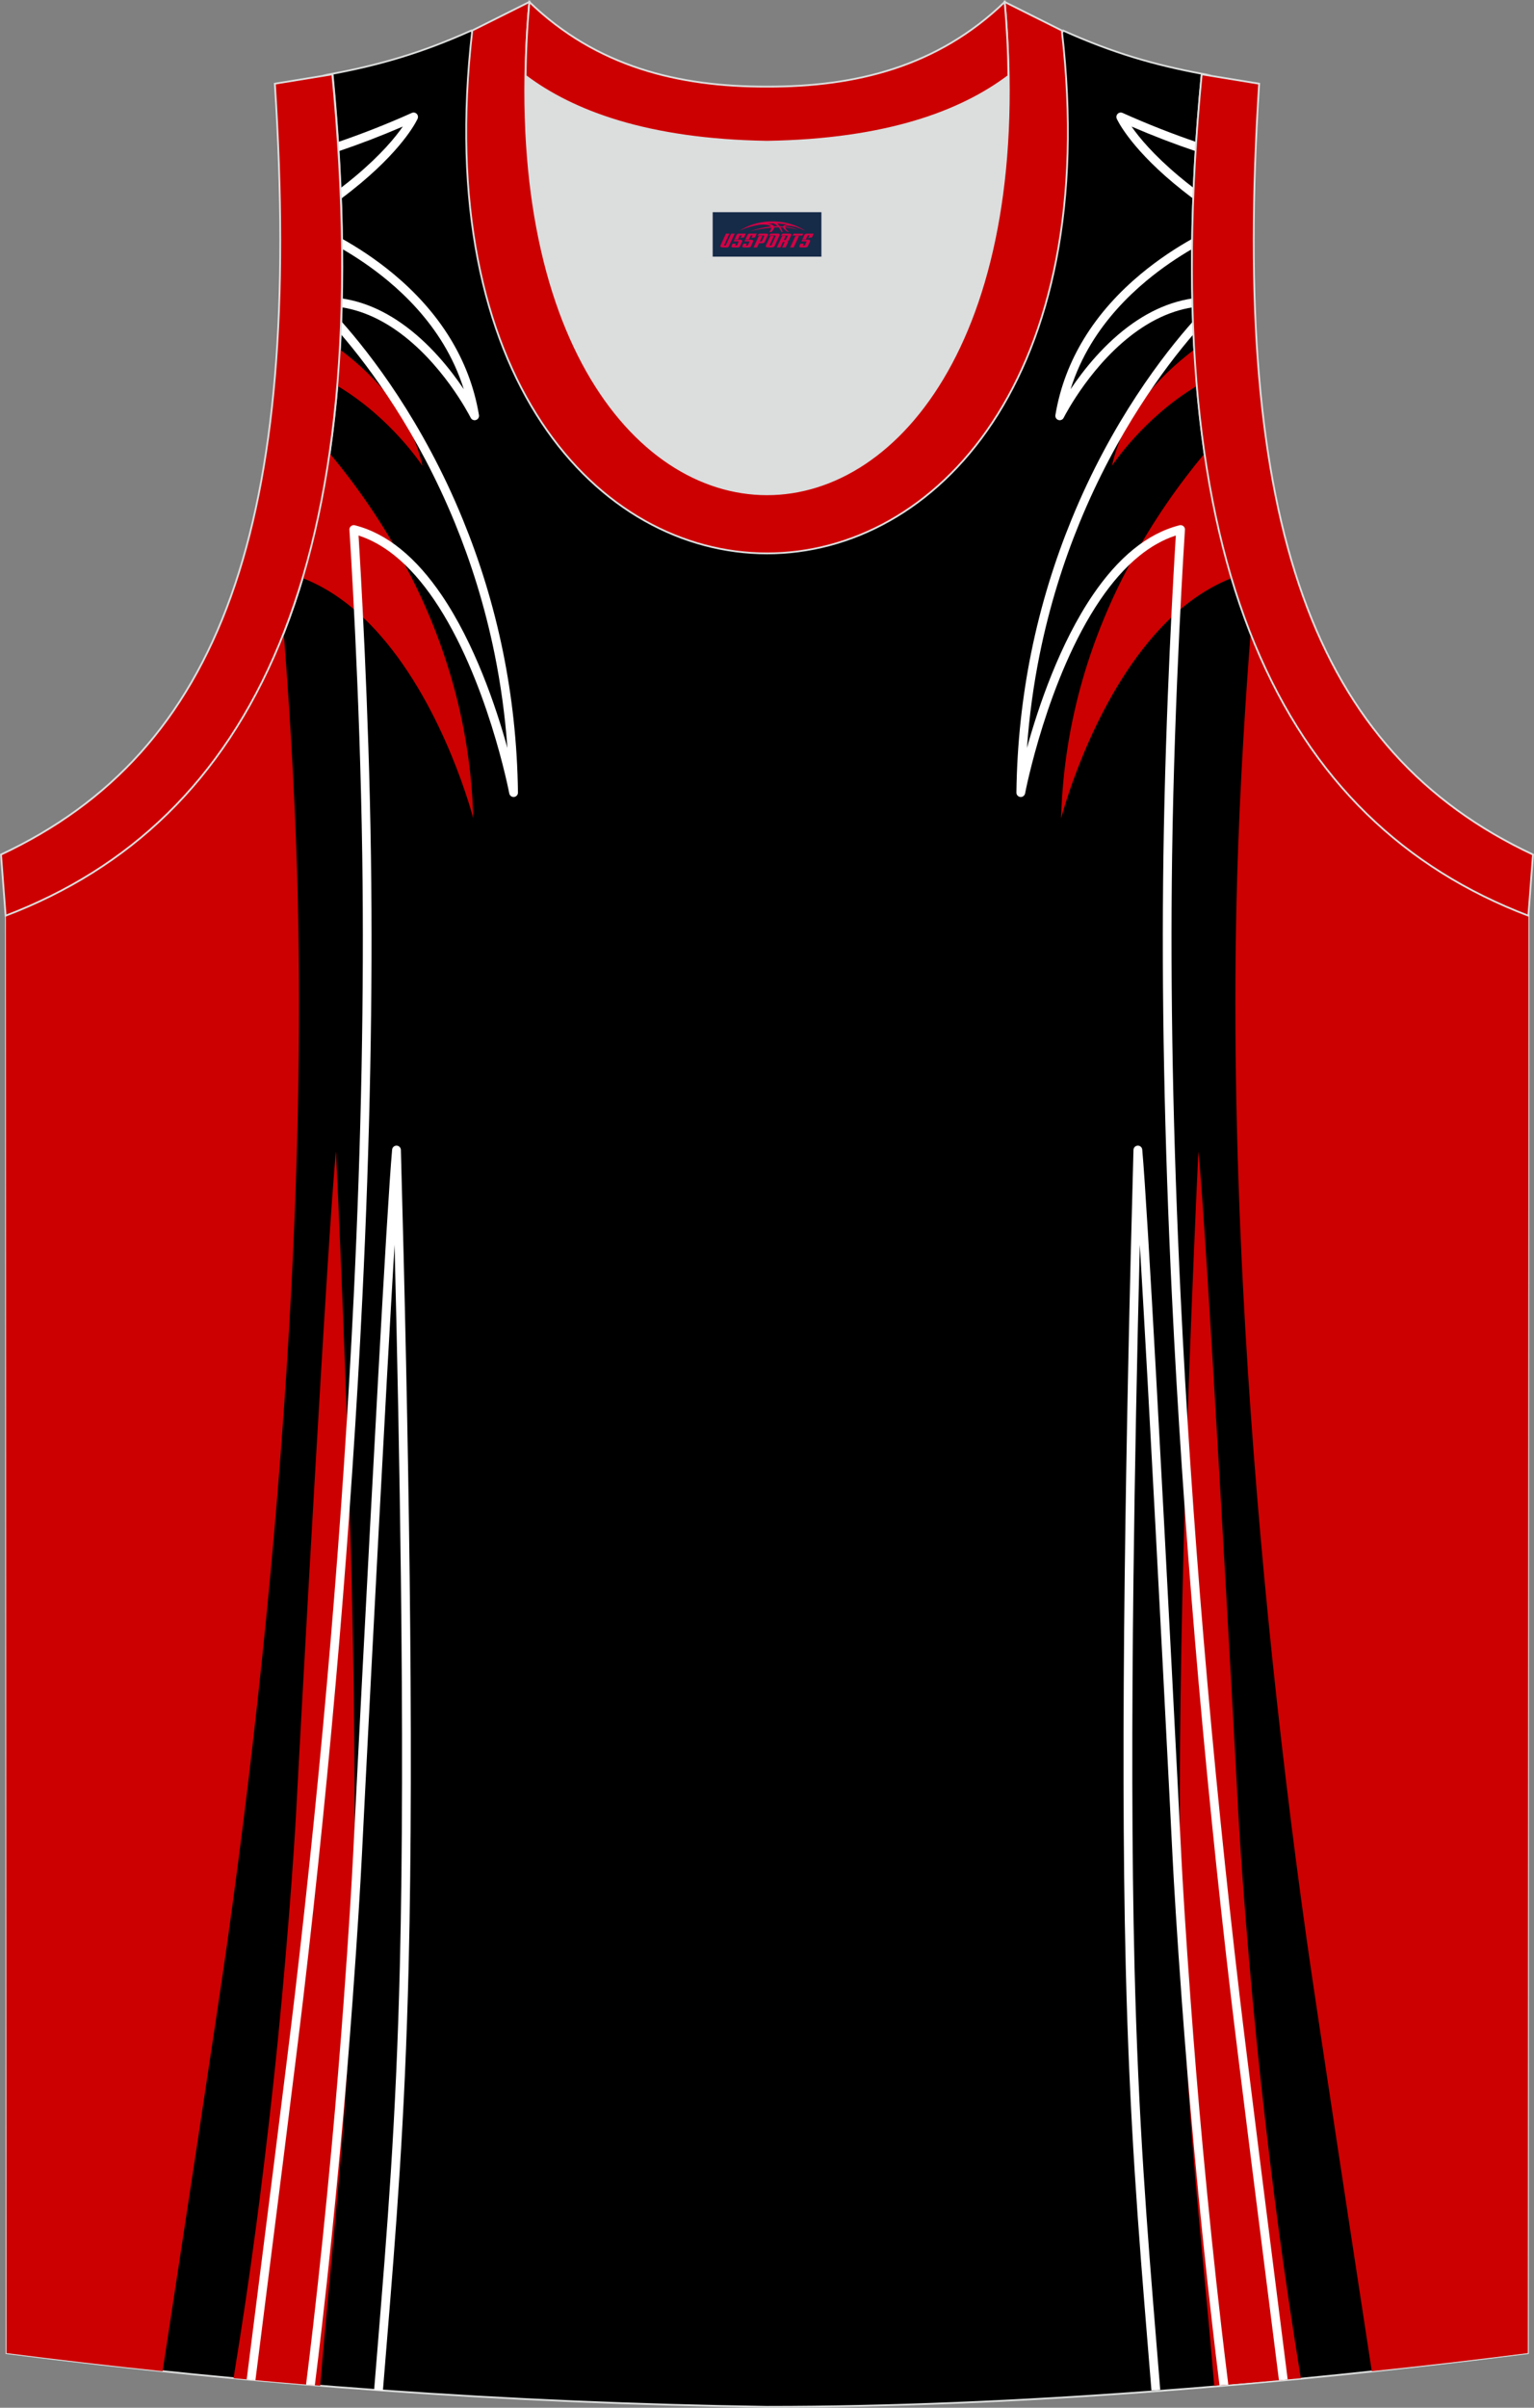 <?xml version="1.0" encoding="utf-8"?>
<!-- Generator: Adobe Illustrator 24.0.1, SVG Export Plug-In . SVG Version: 6.00 Build 0)  -->
<svg xmlns="http://www.w3.org/2000/svg" xmlns:xlink="http://www.w3.org/1999/xlink" version="1.1" id="图层_1" x="0px" y="0px" width="338.74px" height="531.5px" viewBox="0 0 338.72 531.46" enable-background="new 0 0 338.72 531.46" xml:space="preserve">
<rect x="0" y="0" width="338.72" height="531.46" fill="#808080" stroke="none"/>
<g>
	<path fill-rule="evenodd" clip-rule="evenodd" stroke="#DCDDDD" stroke-width="0.4" stroke-miterlimit="22.926" d="   M169.42,531.26c-0.02,0-0.03,0-0.05,0H169.42L169.42,531.26L169.42,531.26L169.42,531.26L169.42,531.26L169.42,531.26z    M169.37,531.26c-57.33-0.83-113.24-4.87-167.93-11.85L1.29,202.04c54.49-20.76,82.59-77.2,72.14-185.76l-0.02,0   C83.96,14.29,93,11.7,104.03,6.75c8.71,14.7,36.36,24.12,65.37,24.54c29-0.42,56.66-9.85,65.37-24.54   c11.05,4.96,20.07,7.55,30.62,9.53h-0.02c-10.47,108.56,17.65,165,72.14,185.76l-0.14,317.37   C283.09,526.34,224.03,531.26,169.37,531.26z"/>
	<g>
		<g>
			<path fill-rule="evenodd" clip-rule="evenodd" fill="#CC0000" d="M75.21,41.45c0.4-0.14,0.81-0.27,1.21-0.41     c0,0-0.32,0.58-1.17,1.62C75.24,42.25,75.23,41.85,75.21,41.45L75.21,41.45z M75.07,77.14c8.3,6.26,15.77,14.71,18.21,25.69     c0,0-6.88-10.58-18.78-17.66C74.73,82.54,74.92,79.87,75.07,77.14L75.07,77.14z M72.8,100.07c-1.44,9.91-3.44,19.07-5.97,27.53     c6.65,2.58,12.32,7.16,17.09,12.58c14.41,16.38,20.58,40.46,20.58,40.46c-0.6-22.04-6.98-40.85-15.14-56.08     C84.21,114.93,78.35,106.74,72.8,100.07L72.8,100.07z M62.65,139.76c0.99,12.7,2.36,32.72,2.97,53.67     c0.85,29.19,0.3,59.82-1.29,90.71c-2.53,49-7.69,98.65-14.09,144.23c-2.01,14.28-10.65,70.91-14.34,95.02     c-11.54-1.2-23.02-2.53-34.45-3.99L1.29,202.04C29.23,191.39,50.22,171.37,62.65,139.76z"/>
			<path fill-rule="evenodd" clip-rule="evenodd" fill="#CC0000" d="M70.69,526.6c3-35.65,6.48-61.14,7.37-104.1     c0.96-46.52-1.24-111.05-3.87-168.39c-1.73,16.48-7.96,129.72-8.77,145.36c-0.47,9.05-2.29,35.02-5.09,60.62     c-2.46,22.42-5,41.8-8.76,64.85C57.92,525.53,64.29,526.09,70.69,526.6z"/>
		</g>
		<g>
			<path fill-rule="evenodd" clip-rule="evenodd" fill="#FFFFFF" d="M74.66,31.34c5.1-1.74,10.54-3.85,16.27-6.42     c0.49-0.22,1.06,0,1.28,0.49c0.12,0.26,0.11,0.55,0,0.79l0,0c-0.01,0.02-2.54,5.84-12.49,14.18c-1.33,1.11-2.8,2.28-4.42,3.49     c-0.03-0.79-0.06-1.57-0.09-2.36c1.17-0.89,2.25-1.77,3.26-2.61c5.7-4.78,8.85-8.63,10.47-10.97c-4.97,2.14-9.7,3.94-14.16,5.44     C74.74,32.68,74.7,32.02,74.66,31.34L74.66,31.34z M75.54,52.7c3.43,1.92,7.43,4.5,11.4,7.81c4.56,3.8,9.07,8.56,12.6,14.4     c2.92,4.83,5.17,10.38,6.22,16.71c0.09,0.53-0.27,1.03-0.8,1.12c-0.45,0.07-0.87-0.17-1.05-0.57     c-0.41-0.8-6.34-12.23-16.41-19.26c-2.46-1.72-5.17-3.17-8.11-4.13c-1.27-0.41-2.58-0.74-3.93-0.95     c0.02-0.65,0.03-1.31,0.04-1.96c1.55,0.23,3.04,0.59,4.49,1.06c3.12,1.02,6,2.56,8.62,4.39c6.23,4.35,10.93,10.31,13.8,14.59     c-1.14-3.64-2.7-6.97-4.53-10c-3.41-5.62-7.77-10.23-12.19-13.91c-3.5-2.92-7.02-5.25-10.12-7.05     C75.56,54.21,75.55,53.45,75.54,52.7L75.54,52.7z M75.36,70.91c-0.03,0.94-0.07,1.88-0.12,2.81c6.48,7.54,16.98,21.64,25.2,41.7     c3.53,8.62,6.63,18.33,8.8,29.07c1.31,6.49,2.28,13.37,2.8,20.61c-2.53-9.14-7.23-23.04-14.57-33.82     c-2.66-3.9-5.66-7.4-9.05-10.13c-3.05-2.46-6.4-4.28-10.06-5.21c-0.52-0.13-1.05,0.18-1.18,0.7c-0.03,0.12-0.04,0.24-0.02,0.35     c0.09,1.42,2.31,35.35,2.83,72c0.22,15.25,0.15,30.86-0.15,46.71c-0.32,16.56-0.91,33.39-1.73,50.32     c-1.22,25.2-2.96,50.62-5.07,75.67c-2.27,26.96-4.98,53.44-7.95,78.74c-1.49,12.72-6.9,55.52-10.62,84.78l1.93,0.18     c3.73-29.39,9.16-72.37,10.61-84.74c2.98-25.35,5.68-51.85,7.95-78.8c2.11-25,3.84-50.43,5.07-75.74     c0.82-16.9,1.41-33.75,1.73-50.38c0.31-15.86,0.37-31.49,0.15-46.76c-0.47-33.16-2.32-63.99-2.74-70.77     c2.88,0.93,5.56,2.48,8.02,4.47c3.22,2.59,6.1,5.95,8.66,9.71c11.72,17.23,16.59,42.67,16.6,42.75l0,0     c0.09,0.45,0.49,0.79,0.96,0.79c0.54-0.01,0.97-0.45,0.96-0.98c-0.14-11.05-1.34-21.33-3.25-30.81     c-2.2-10.88-5.34-20.71-8.91-29.43C93.34,92.96,81.76,78.1,75.36,70.91z"/>
			<path fill-rule="evenodd" clip-rule="evenodd" fill="#FFFFFF" d="M82.61,527.51c0.26-3.19,0.51-6.33,0.77-9.44     c2.11-25.85,4.07-49.8,4.91-84.09c0.61-24.89,0.6-54.58,0.23-85.72c-0.29-24.16-0.79-49.2-1.4-73.53     c-0.5,8.42-1.08,18.61-1.69,29.58c-2.3,41.69-5,94.58-5.52,105.21c-0.28,5.72-1,17.68-2.06,32.09     c-0.74,10.09-1.66,21.46-2.73,32.86c-1.29,13.78-2.58,26.44-4.07,39.29c-0.49,4.2-0.99,8.43-1.53,12.74l-1.94-0.16     c0.54-4.33,1.05-8.58,1.54-12.8c1.5-12.99,2.8-25.62,4.07-39.25c1.05-11.22,1.97-22.62,2.72-32.82     c1.07-14.47,1.78-26.39,2.06-32.04c0.52-10.66,3.22-63.62,5.52-105.23c1.31-23.78,2.5-43.91,3.09-50.41     c0.03-0.5,0.43-0.9,0.94-0.92c0.54-0.01,0.98,0.41,1,0.94c0.84,30.66,1.57,63.25,1.94,94.42c0.37,31.16,0.38,60.88-0.23,85.79     c-0.84,34.44-2.8,58.37-4.91,84.2c-0.25,3.11-0.51,6.24-0.77,9.43L82.61,527.51z"/>
		</g>
	</g>
	<g>
		<g>
			<path fill-rule="evenodd" clip-rule="evenodd" fill="#CC0000" d="M263.59,41.45c-0.4-0.14-0.81-0.27-1.21-0.41     c0,0,0.32,0.58,1.17,1.62C263.56,42.25,263.57,41.85,263.59,41.45L263.59,41.45z M263.73,77.14     c-8.3,6.26-15.77,14.71-18.21,25.69c0,0,6.88-10.58,18.78-17.66C264.07,82.54,263.88,79.87,263.73,77.14L263.73,77.14z      M266,100.07c1.44,9.91,3.44,19.07,5.97,27.53c-6.65,2.58-12.32,7.16-17.09,12.58c-14.41,16.38-20.58,40.46-20.58,40.46     c0.6-22.04,6.98-40.85,15.14-56.08C254.59,114.93,260.44,106.74,266,100.07L266,100.07z M276.15,139.76     c-0.99,12.7-2.36,32.72-2.97,53.67c-0.85,29.19-0.3,59.82,1.29,90.71c2.53,49,7.69,98.65,14.09,144.23     c2.01,14.28,10.65,70.91,14.34,95.02c11.54-1.2,23.02-2.53,34.45-3.99l0.15-317.37C309.57,191.39,288.58,171.37,276.15,139.76z"/>
			<path fill-rule="evenodd" clip-rule="evenodd" fill="#CC0000" d="M268.11,526.6c-3-35.65-6.48-61.14-7.37-104.1     c-0.96-46.52,1.24-111.05,3.87-168.39c1.73,16.48,7.96,129.72,8.77,145.36c0.47,9.05,2.29,35.02,5.09,60.62     c2.46,22.42,5,41.8,8.76,64.85C280.88,525.53,274.5,526.09,268.11,526.6z"/>
		</g>
		<g>
			<path fill-rule="evenodd" clip-rule="evenodd" fill="#FFFFFF" d="M264.14,31.34c-5.1-1.74-10.54-3.85-16.27-6.42     c-0.49-0.22-1.06,0-1.28,0.49c-0.12,0.26-0.11,0.55,0,0.79l0,0c0.01,0.02,2.54,5.84,12.49,14.18c1.33,1.11,2.8,2.28,4.42,3.49     c0.03-0.79,0.06-1.57,0.09-2.36c-1.17-0.89-2.25-1.77-3.26-2.61c-5.7-4.78-8.85-8.63-10.47-10.97c4.97,2.14,9.7,3.94,14.16,5.44     C264.06,32.68,264.1,32.02,264.14,31.34L264.14,31.34z M263.26,52.7c-3.43,1.92-7.43,4.5-11.4,7.81     c-4.56,3.8-9.07,8.56-12.6,14.4c-2.92,4.83-5.17,10.38-6.22,16.71c-0.09,0.53,0.27,1.03,0.8,1.12c0.45,0.07,0.87-0.17,1.05-0.57     c0.41-0.8,6.34-12.23,16.41-19.26c2.46-1.72,5.17-3.17,8.11-4.13c1.27-0.41,2.58-0.74,3.93-0.95c-0.02-0.65-0.03-1.31-0.04-1.96     c-1.55,0.23-3.04,0.59-4.49,1.06c-3.12,1.02-6,2.56-8.62,4.39c-6.23,4.35-10.93,10.31-13.8,14.59c1.14-3.64,2.7-6.97,4.53-10     c3.41-5.62,7.77-10.23,12.19-13.91c3.5-2.92,7.02-5.25,10.12-7.05C263.24,54.21,263.25,53.45,263.26,52.7L263.26,52.7z      M263.44,70.91c0.03,0.94,0.07,1.88,0.12,2.81c-6.48,7.54-16.98,21.64-25.2,41.7c-3.53,8.62-6.63,18.33-8.8,29.07     c-1.31,6.49-2.28,13.37-2.8,20.61c2.53-9.14,7.23-23.04,14.57-33.82c2.66-3.9,5.66-7.4,9.05-10.13c3.05-2.46,6.4-4.28,10.06-5.21     c0.52-0.13,1.05,0.18,1.18,0.7c0.03,0.12,0.04,0.24,0.02,0.35c-0.09,1.42-2.31,35.35-2.83,72c-0.22,15.25-0.15,30.86,0.15,46.71     c0.32,16.56,0.91,33.39,1.73,50.32c1.22,25.2,2.96,50.62,5.07,75.67c2.27,26.96,4.98,53.44,7.95,78.74     c1.49,12.72,6.9,55.52,10.62,84.78l-1.93,0.18c-3.73-29.39-9.16-72.37-10.61-84.74c-2.98-25.35-5.68-51.85-7.95-78.8     c-2.11-25-3.84-50.43-5.07-75.74c-0.82-16.9-1.41-33.75-1.73-50.38c-0.31-15.86-0.37-31.49-0.15-46.76     c0.47-33.16,2.32-63.99,2.74-70.77c-2.88,0.93-5.56,2.48-8.02,4.47c-3.22,2.59-6.1,5.95-8.66,9.71     c-11.72,17.23-16.59,42.67-16.6,42.75l0,0c-0.09,0.45-0.49,0.79-0.96,0.79c-0.54-0.01-0.97-0.45-0.96-0.98     c0.14-11.05,1.34-21.33,3.25-30.81c2.2-10.88,5.34-20.71,8.91-29.43C245.46,92.96,257.04,78.1,263.44,70.91z"/>
			<path fill-rule="evenodd" clip-rule="evenodd" fill="#FFFFFF" d="M256.19,527.51c-0.26-3.19-0.51-6.33-0.77-9.44     c-2.11-25.85-4.07-49.8-4.91-84.09c-0.61-24.89-0.6-54.58-0.23-85.72c0.29-24.16,0.79-49.2,1.4-73.53     c0.5,8.42,1.08,18.61,1.69,29.58c2.3,41.69,5,94.58,5.52,105.21c0.28,5.72,1,17.68,2.06,32.09c0.74,10.09,1.66,21.46,2.73,32.86     c1.29,13.78,2.58,26.44,4.07,39.29c0.49,4.2,0.99,8.43,1.53,12.74l1.94-0.16c-0.54-4.33-1.05-8.58-1.54-12.8     c-1.5-12.99-2.8-25.62-4.07-39.25c-1.05-11.22-1.97-22.62-2.72-32.82c-1.07-14.47-1.78-26.39-2.06-32.04     c-0.52-10.66-3.22-63.62-5.52-105.23c-1.31-23.78-2.5-43.91-3.09-50.41c-0.03-0.5-0.43-0.9-0.94-0.92     c-0.54-0.01-0.98,0.41-1,0.94c-0.84,30.66-1.57,63.25-1.94,94.42c-0.37,31.16-0.38,60.88,0.23,85.79     c0.84,34.44,2.8,58.37,4.91,84.2c0.25,3.11,0.51,6.24,0.77,9.43L256.19,527.51z"/>
		</g>
	</g>
</g>
<path fill-rule="evenodd" clip-rule="evenodd" fill="#DCDDDD" d="M169.37,31.29c26.44-0.42,42.89-6.7,53.24-14.49  c0.02-0.06,0.03-0.12,0.05-0.18c1.15,123.98-107.73,123.98-106.59,0c0.02,0.06,0.03,0.12,0.05,0.18  C126.49,24.59,142.94,30.88,169.37,31.29z"/>
<path fill-rule="evenodd" clip-rule="evenodd" fill="none" stroke="#DCDDDD" stroke-width="0.4" stroke-miterlimit="22.926" d="  M169.36,31.29c26.43-0.42,42.89-6.7,53.24-14.48c0.02-0.06,0.03-0.12,0.05-0.18c1.15,123.98-107.73,123.98-106.59,0  c0.02,0.06,0.03,0.12,0.05,0.18C126.48,24.59,142.94,30.88,169.36,31.29z"/>
<path fill-rule="evenodd" clip-rule="evenodd" fill="#CC0000" stroke="#DCDDDD" stroke-width="0.4" stroke-miterlimit="22.926" d="  M116.88,0.43c-12.96,144.89,117.93,144.89,104.97,0l12.61,6.3c17.78,153.89-147.96,153.89-130.18,0L116.88,0.43z"/>
<path fill-rule="evenodd" clip-rule="evenodd" fill="#CC0000" stroke="#DCDDDD" stroke-width="0.4" stroke-miterlimit="22.926" d="  M116.88,0.43c14.81,14.29,32.9,18.74,52.48,18.69c19.59,0.05,37.67-4.39,52.48-18.69c0.5,5.62,0.77,11.01,0.82,16.18  c-0.02,0.06-0.03,0.13-0.05,0.19c-10.36,7.79-26.82,14.06-53.24,14.48c-26.44-0.42-42.89-6.7-53.25-14.48  c-0.02-0.06-0.03-0.13-0.05-0.19C116.11,11.44,116.38,6.06,116.88,0.43z"/>
<path fill-rule="evenodd" clip-rule="evenodd" fill="#CC0000" stroke="#DCDDDD" stroke-width="0.4" stroke-miterlimit="22.926" d="  M337.48,202.12c-54.49-20.76-82.59-77.19-72.14-185.72l12.69,2.07c-6.29,97.61,12,147.43,60.47,170.16L337.48,202.12z"/>

<path fill-rule="evenodd" clip-rule="evenodd" fill="#CC0000" stroke="#DCDDDD" stroke-width="0.4" stroke-miterlimit="22.926" d="  M1.24,202.12c54.49-20.76,82.59-77.19,72.14-185.72l-12.69,2.07c6.29,97.61-12,147.43-60.47,170.16L1.24,202.12z"/>
<g id="tag_logo">
	<rect y="46.83" fill="#162B48" width="24" height="9.818" x="157.37"/>
	<g>
		<path fill="#D30044" d="M173.33,50.02l0.005-0.011c0.131-0.311,1.085-0.262,2.351,0.071c0.715,0.24,1.44,0.54,2.193,0.9    c-0.218-0.147-0.447-0.289-0.682-0.42l0.011,0.005l-0.011-0.005c-1.478-0.845-3.218-1.418-5.1-1.62    c-1.282-0.115-1.658-0.082-2.411-0.055c-2.449,0.142-4.68,0.905-6.458,2.095c1.26-0.638,2.722-1.075,4.195-1.336    c1.467-0.18,2.476-0.033,2.771,0.344c-1.691,0.175-3.469,0.633-4.555,1.075c1.156-0.338,2.967-0.665,4.647-0.813    c0.016,0.251-0.115,0.567-0.415,0.96h0.475c0.376-0.382,0.584-0.725,0.595-1.004c0.333-0.022,0.66-0.033,0.971-0.033    C172.16,50.46,172.37,50.81,172.57,51.2h0.262c-0.125-0.344-0.295-0.687-0.518-1.036c0.207,0,0.393,0.005,0.567,0.011    c0.104,0.267,0.496,0.66,1.058,1.025h0.245c-0.442-0.365-0.753-0.753-0.835-1.004c1.047,0.065,1.696,0.224,2.885,0.513    C175.15,50.28,174.41,50.11,173.33,50.02z M170.89,49.93c-0.164-0.295-0.655-0.485-1.402-0.551    c0.464-0.033,0.922-0.055,1.364-0.055c0.311,0.147,0.589,0.344,0.84,0.589C171.43,49.91,171.16,49.92,170.89,49.93z M172.87,49.98c-0.224-0.016-0.458-0.027-0.715-0.044c-0.147-0.202-0.311-0.398-0.502-0.6c0.082,0,0.164,0.005,0.24,0.011    c0.72,0.033,1.429,0.125,2.138,0.273C173.36,49.58,172.98,49.74,172.87,49.98z"/>
		<path fill="#D30044" d="M160.29,51.56L159.12,54.11C158.94,54.48,159.21,54.62,159.69,54.62l0.873,0.005    c0.115,0,0.251-0.049,0.327-0.175l1.342-2.891H161.45L160.23,54.19H160.06c-0.147,0-0.185-0.033-0.147-0.125l1.156-2.504H160.29L160.29,51.56z M162.15,52.91h1.271c0.36,0,0.584,0.125,0.442,0.425L163.39,54.37C163.29,54.59,163.02,54.62,162.79,54.62H161.87c-0.267,0-0.442-0.136-0.349-0.333l0.235-0.513h0.742L162.32,54.15C162.3,54.2,162.34,54.21,162.4,54.21h0.18    c0.082,0,0.125-0.016,0.147-0.071l0.376-0.813c0.011-0.022,0.011-0.044-0.055-0.044H161.98L162.15,52.91L162.15,52.91z M162.97,52.84h-0.78l0.475-1.025c0.098-0.218,0.338-0.256,0.578-0.256H164.69L164.3,52.4L163.52,52.52l0.262-0.562H163.49c-0.082,0-0.12,0.016-0.147,0.071L162.97,52.84L162.97,52.84z M164.56,52.91L164.39,53.28h1.069c0.06,0,0.06,0.016,0.049,0.044    L165.13,54.14C165.11,54.19,165.07,54.21,164.99,54.21H164.81c-0.055,0-0.104-0.011-0.082-0.06l0.175-0.376H164.16L163.93,54.29C163.83,54.48,164.01,54.62,164.28,54.62h0.916c0.24,0,0.502-0.033,0.605-0.251l0.475-1.031c0.142-0.3-0.082-0.425-0.442-0.425H164.56L164.56,52.91z M165.37,52.84l0.371-0.818c0.022-0.055,0.06-0.071,0.147-0.071h0.295L165.92,52.51l0.791-0.115l0.387-0.845H165.65c-0.24,0-0.48,0.038-0.578,0.256L164.6,52.84L165.37,52.84L165.37,52.84z M167.77,53.3h0.278c0.087,0,0.153-0.022,0.202-0.115    l0.496-1.075c0.033-0.076-0.011-0.12-0.125-0.12H167.22l0.431-0.431h1.522c0.355,0,0.485,0.153,0.393,0.355l-0.676,1.445    c-0.06,0.125-0.175,0.333-0.644,0.327l-0.649-0.005L167.16,54.62H166.38l1.178-2.558h0.785L167.77,53.3L167.77,53.3z     M170.36,54.11c-0.022,0.049-0.06,0.076-0.142,0.076h-0.191c-0.082,0-0.109-0.027-0.082-0.076l0.944-2.051h-0.785l-0.987,2.138    c-0.125,0.273,0.115,0.415,0.453,0.415h0.72c0.327,0,0.649-0.071,0.769-0.322l1.085-2.384c0.093-0.202-0.06-0.355-0.415-0.355    h-1.533l-0.431,0.431h1.38c0.115,0,0.164,0.033,0.131,0.104L170.36,54.11L170.36,54.11z M173.08,52.98h0.278    c0.087,0,0.158-0.022,0.202-0.115l0.344-0.753c0.033-0.076-0.011-0.12-0.125-0.12h-1.402l0.425-0.431h1.527    c0.355,0,0.485,0.153,0.393,0.355l-0.529,1.124c-0.044,0.093-0.147,0.18-0.393,0.18c0.224,0.011,0.256,0.158,0.175,0.327    l-0.496,1.075h-0.785l0.54-1.167c0.022-0.055-0.005-0.087-0.104-0.087h-0.235L172.31,54.62h-0.785l1.178-2.558h0.785L173.08,52.98L173.08,52.98z M175.65,52.07L174.47,54.62h0.785l1.184-2.558H175.65L175.65,52.07z M177.16,52l0.202-0.431h-2.1l-0.295,0.431    H177.16L177.16,52z M177.14,52.91h1.271c0.36,0,0.584,0.125,0.442,0.425l-0.475,1.031c-0.104,0.218-0.371,0.251-0.605,0.251    h-0.916c-0.267,0-0.442-0.136-0.349-0.333l0.235-0.513h0.742L177.31,54.15c-0.022,0.049,0.022,0.06,0.082,0.06h0.18    c0.082,0,0.125-0.016,0.147-0.071l0.376-0.813c0.011-0.022,0.011-0.044-0.049-0.044h-1.069L177.14,52.91L177.14,52.91z     M177.95,52.84H177.17l0.475-1.025c0.098-0.218,0.338-0.256,0.578-0.256h1.451l-0.387,0.845l-0.791,0.115l0.262-0.562h-0.295    c-0.082,0-0.12,0.016-0.147,0.071L177.95,52.84z"/>
	</g>
</g>
</svg>